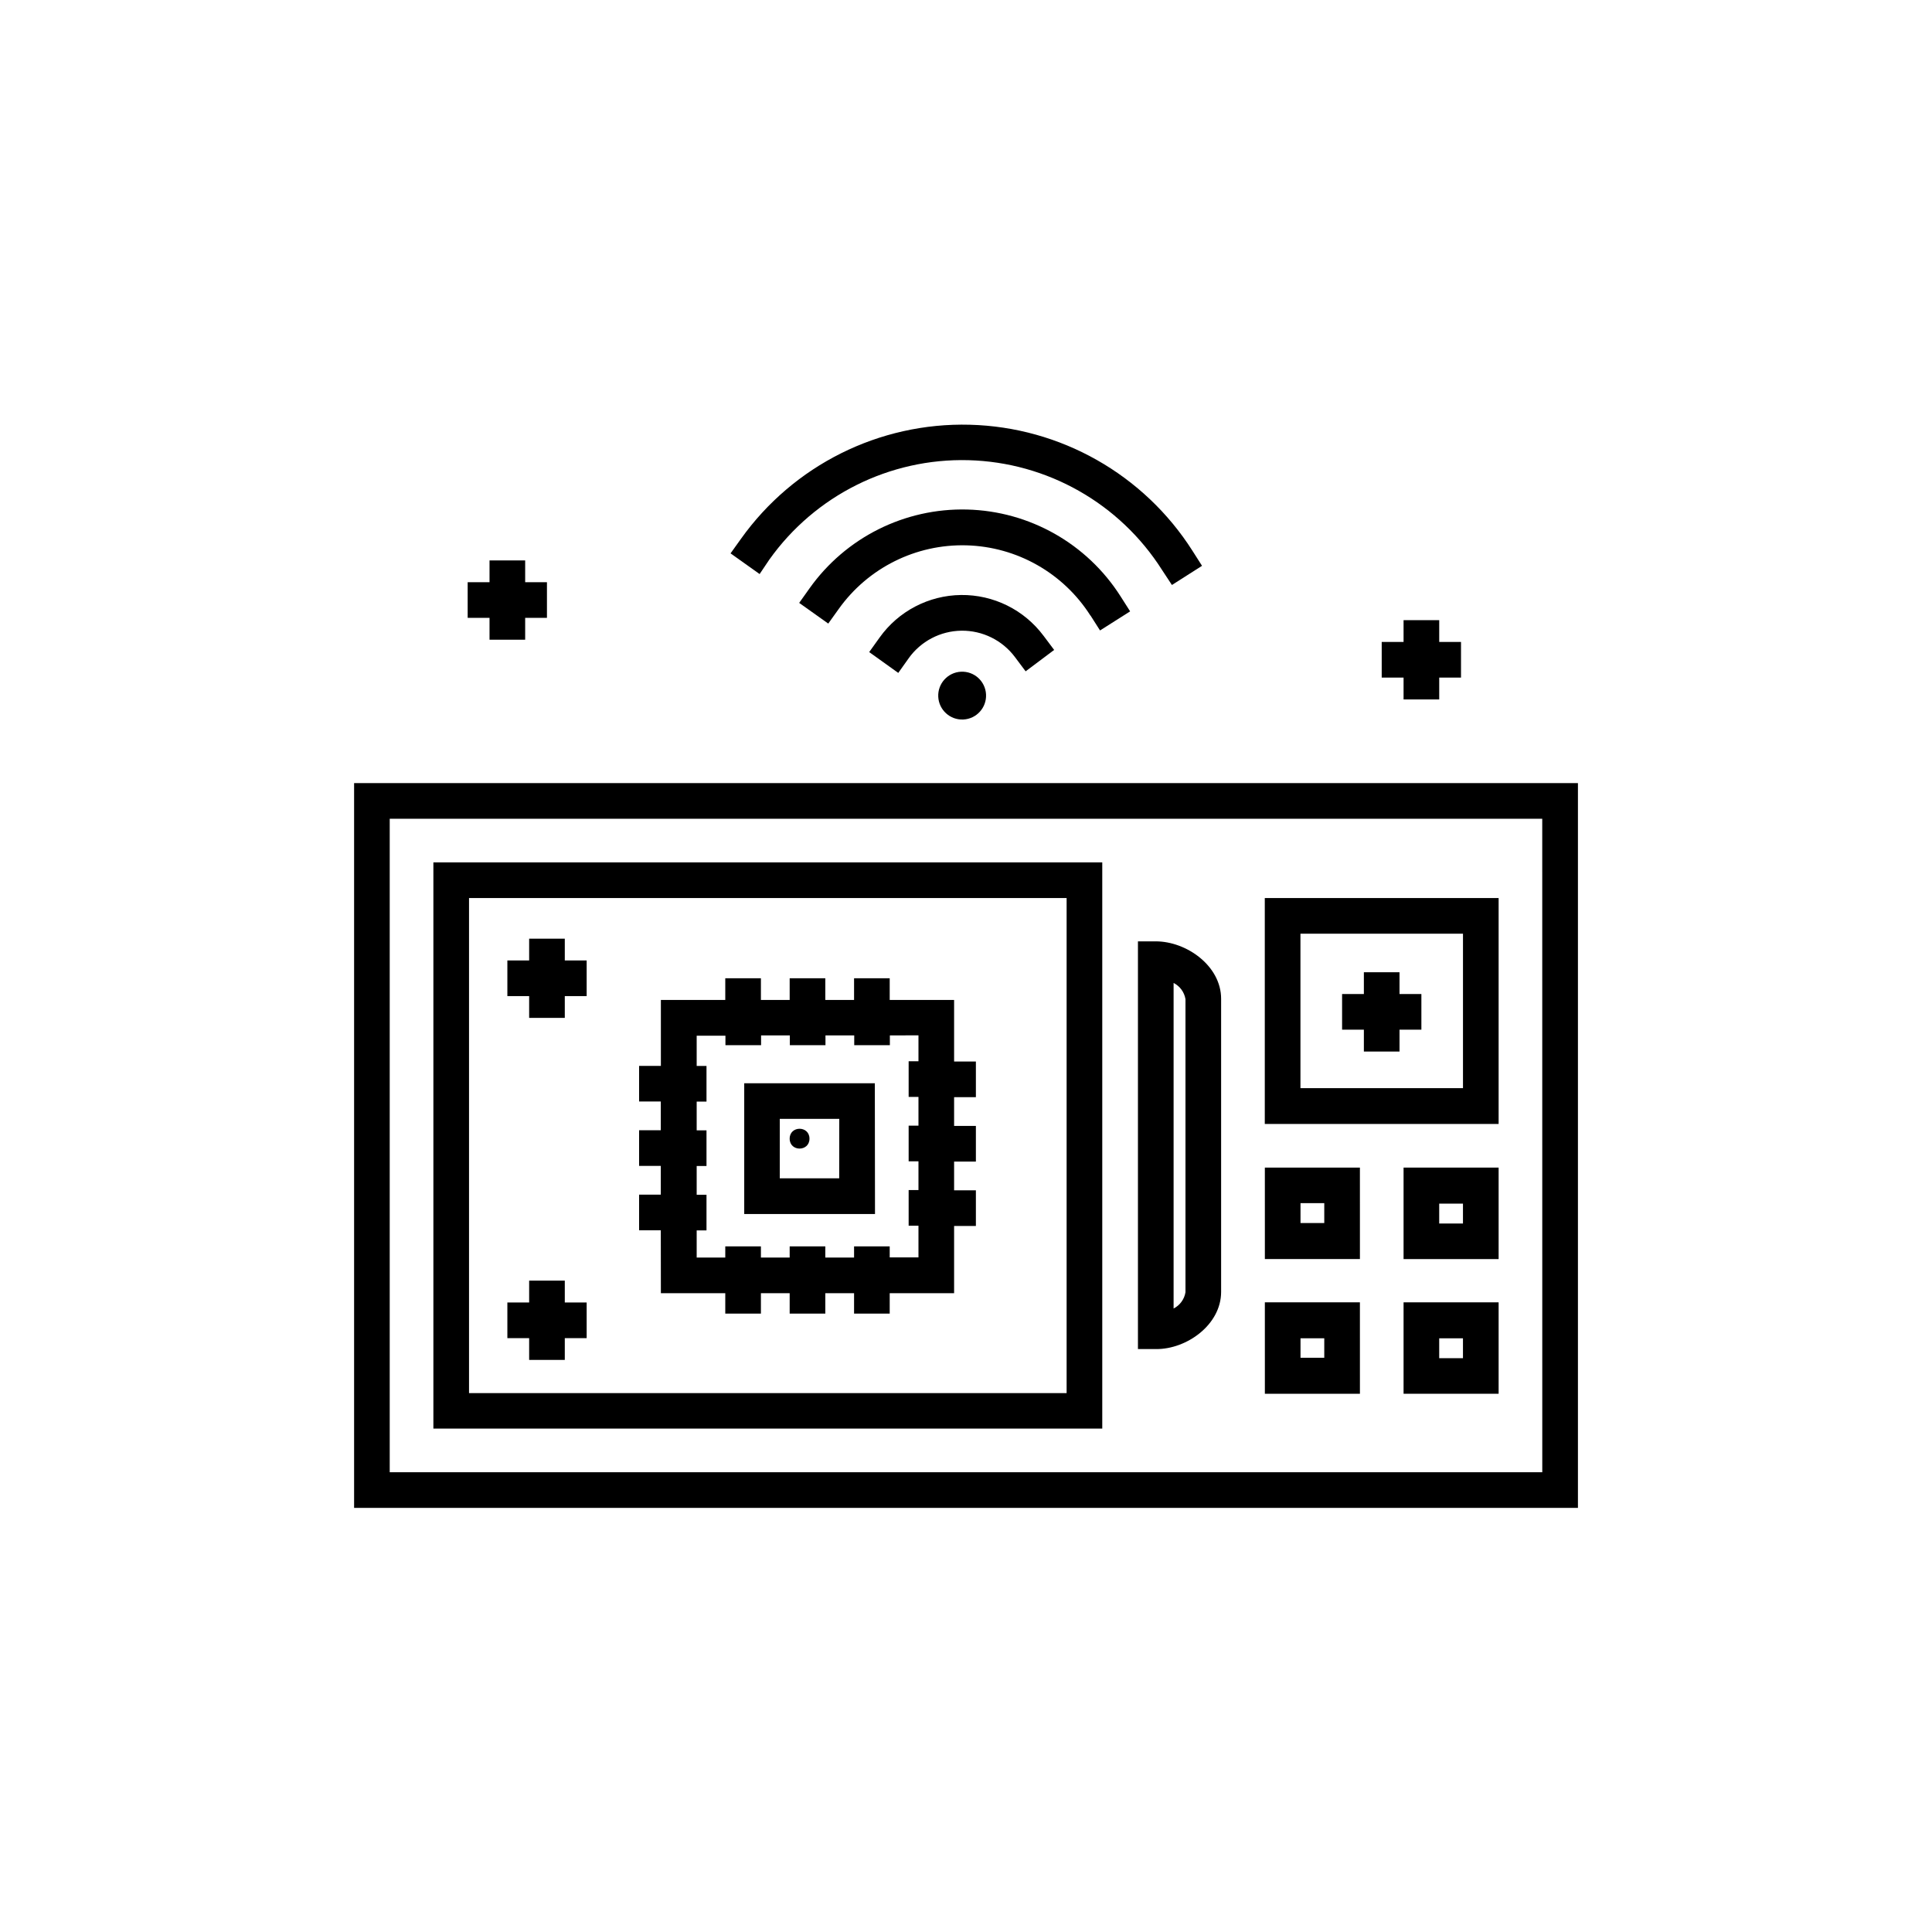 <?xml version="1.0" encoding="UTF-8"?>
<!-- Uploaded to: ICON Repo, www.iconrepo.com, Generator: ICON Repo Mixer Tools -->
<svg fill="#000000" width="800px" height="800px" version="1.1" viewBox="144 144 512 512" xmlns="http://www.w3.org/2000/svg">
 <g>
  <path d="m237.84 351.53v192.08h324.33v-192.08zm314.88 182.63h-305.44v-173.18h305.43z"/>
  <path d="m436.11 372.54h-177.26v150.05h177.26zm-9.445 140.65h-158.37v-131.2h158.37z"/>
  <path d="m541.15 381.99h-61.969v59.871h61.969zm-9.445 50.383-43.074-0.004v-40.934h43.074z"/>
  <path d="m504.39 453.42h-25.191l0.004 24.246h25.191zm-9.445 14.695h-6.297v-5.269h6.297z"/>
  <path d="m515.96 477.67h25.191v-24.246h-25.191zm9.445-14.695h6.297v5.269h-6.297z"/>
  <path d="m504.39 489.13h-25.191l0.004 24.227h25.191zm-9.445 14.695h-6.297v-5.164h6.297z"/>
  <path d="m515.96 513.36h25.191v-24.227h-25.191zm9.445-14.695h6.297v5.269h-6.297z"/>
  <path d="m467.61 486.36v-77.672c0-8.711-9.152-15.219-17.32-15.219h-4.723v108.05h4.809c8.102 0.062 17.234-6.445 17.234-15.156zm-12.594-81.867c1.676 0.848 2.848 2.445 3.148 4.301v77.672c-0.301 1.855-1.473 3.453-3.148 4.305z"/>
  <path d="m319.14 486.71h17.066v5.414h9.445v-5.414h7.621v5.414h9.445v-5.414h7.621v5.414h9.445v-5.414h17.066v-17.82h5.773v-9.445h-5.773v-7.621h5.773v-9.445h-5.773v-7.621h5.773v-9.445h-5.773v-16.312h-17.066v-5.75h-9.445v5.75h-7.621v-5.75h-9.445v5.75h-7.621v-5.75h-9.445v5.75h-17.066v17.465h-5.773v9.445h5.75v7.621h-5.75v9.445h5.75v7.621h-5.75v9.445h5.75zm9.488-33.711h2.602v-9.445h-2.602v-7.621h2.602v-9.445h-2.602v-8.02h7.621v2.519h9.445v-2.602h7.621v2.602h9.445v-2.602h7.621v2.602h9.445v-2.602l7.578-0.004v6.863h-2.602v9.445l2.602 0.004v7.621h-2.602v9.445h2.602v7.621h-2.602v9.445h2.602v8.398h-7.621v-2.922h-9.445v2.961h-7.621v-2.961h-9.445v2.961h-7.621v-2.961h-9.445v2.961h-7.578v-7.199h2.602v-9.445h-2.602z"/>
  <path d="m375.84 431.07h-34.613v34.656h34.656zm-9.445 25.191h-15.746v-15.746h15.766z"/>
  <path d="m358.52 445.76c0 3.5-5.25 3.5-5.25 0s5.25-3.5 5.25 0"/>
  <path d="m405.31 328.04c0.172 3.496-2.527 6.469-6.023 6.637-3.5 0.168-6.473-2.531-6.641-6.027-0.168-3.496 2.531-6.469 6.027-6.637 3.5-0.172 6.469 2.527 6.637 6.027"/>
  <path d="m412.97 318.13 2.832 3.777 7.559-5.668-2.832-3.777h-0.004c-5.141-6.875-13.258-10.879-21.844-10.781-8.586 0.102-16.605 4.293-21.586 11.285l-2.75 3.84 7.703 5.523 2.731-3.84h-0.004c3.227-4.547 8.434-7.277 14.008-7.348 5.574-0.07 10.848 2.527 14.188 6.988z"/>
  <path d="m432.98 307.09 2.539 3.988 7.977-5.059-2.539-3.988c-8.879-13.957-24.121-22.578-40.656-23-16.539-0.422-32.199 7.414-41.777 20.902l-2.731 3.84 7.703 5.481 2.75-3.84c7.769-10.914 20.457-17.246 33.848-16.895 13.391 0.355 25.727 7.348 32.906 18.656z"/>
  <path d="m347.89 292.29c12.109-17.012 31.891-26.887 52.762-26.336 20.875 0.555 40.105 11.457 51.297 29.086l2.625 3.988 7.977-5.082-2.539-3.988c-12.887-20.25-34.996-32.77-58.992-33.398-23.992-0.633-46.73 10.707-60.664 30.25l-2.75 3.84 7.703 5.481z"/>
  <path d="m284.23 504.39h9.445v-5.769h5.797v-9.449h-5.797v-5.793h-9.445v5.793h-5.773v9.449h5.773z"/>
  <path d="m284.23 413.75h9.445v-5.773h5.797v-9.449h-5.797v-5.769h-9.445v5.769h-5.773v9.449h5.773z"/>
  <path d="m515.96 329.36h9.449v-5.793h5.773v-9.445h-5.773v-5.773h-9.449v5.773h-5.793v9.445h5.793z"/>
  <path d="m273.73 313.53h9.445v-5.793h5.773v-9.445h-5.773v-5.773h-9.445v5.773h-5.793v9.445h5.793z"/>
  <path d="m505.44 422.67h9.445v-5.797h5.797v-9.445h-5.797v-5.773h-9.445v5.773h-5.773v9.445h5.773z"/>
 </g>
</svg>
